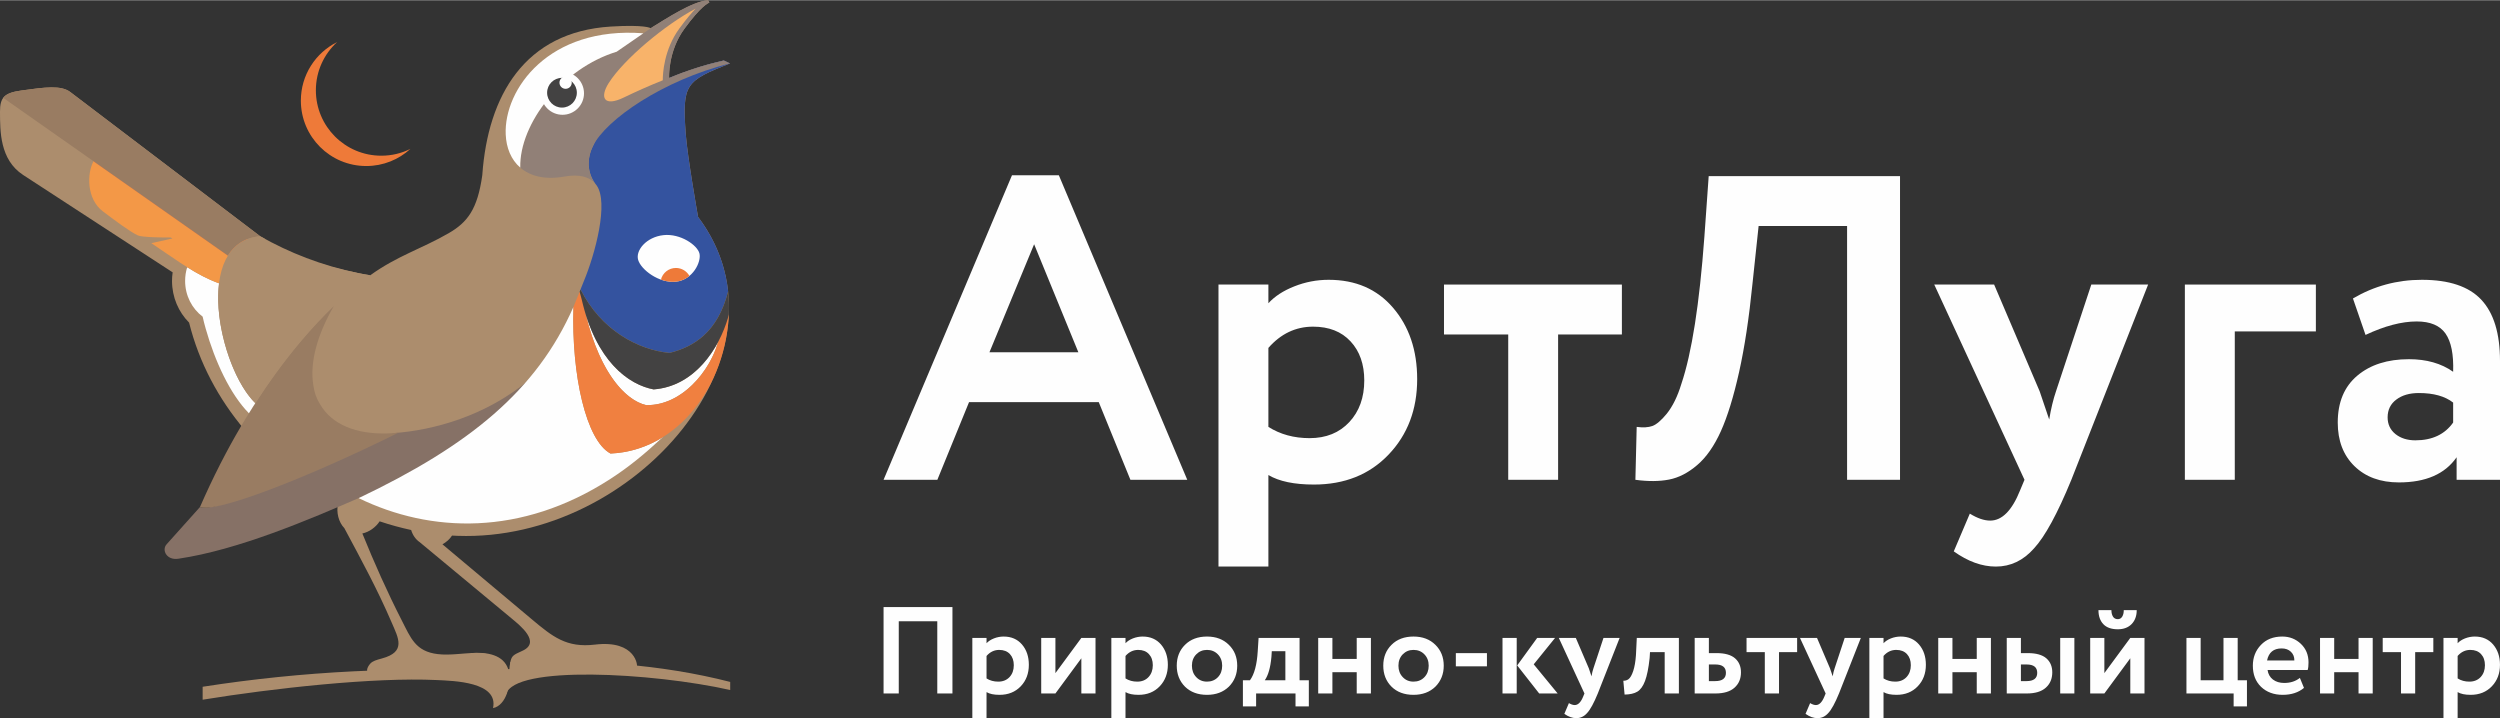 <?xml version="1.0" encoding="UTF-8"?> <svg xmlns="http://www.w3.org/2000/svg" xmlns:xlink="http://www.w3.org/1999/xlink" xmlns:xodm="http://www.corel.com/coreldraw/odm/2003" xml:space="preserve" width="348px" height="100px" version="1.1" style="shape-rendering:geometricPrecision; text-rendering:geometricPrecision; image-rendering:optimizeQuality; fill-rule:evenodd; clip-rule:evenodd" viewBox="0 0 677.65 194.6"><rect x="0" y="0" width="677.65" height="194.6" fill="#333333" stroke="none"/> <defs> <style type="text/css"> .fil3 {fill:#FEFEFE} .fil8 {fill:#434242} .fil12 {fill:#F8B36A} .fil9 {fill:#F39847} .fil7 {fill:#F08040} .fil10 {fill:#EE7A39} .fil2 {fill:#AC8D6D} .fil5 {fill:#997C62} .fil11 {fill:#918077} .fil4 {fill:#867166} .fil6 {fill:#34539F} .fil0 {fill:#FEFEFE;fill-rule:nonzero} .fil1 {fill:#AC8D6D;fill-rule:nonzero} </style> </defs> <g id="Layer_x0020_1">  <g id="_1248126817520"> <g> <path class="fil0" d="M254.08 129.99l-14.58 0 34.81 -82.55 12.7 0 34.81 82.55 -15.41 0 -8.58 -21.05 -35.16 0 -8.59 21.05zm38.22 -34.57l-11.99 -29.28 -12.11 29.28 24.1 0z"></path> <path class="fil0" d="M343.81 153.51l-13.53 0 0 -76.44 13.53 0 0 5.06c1.72,-1.88 4.07,-3.41 7.05,-4.58 2.98,-1.18 6.08,-1.77 9.29,-1.77 7.29,0 13.09,2.51 17.41,7.53 4.39,5.09 6.58,11.56 6.58,19.4 0,8.23 -2.59,15.05 -7.76,20.46 -5.17,5.41 -11.92,8.11 -20.23,8.11 -5.33,0 -9.44,-0.86 -12.34,-2.58l0 24.81zm12.11 -65.03c-4.7,0 -8.74,1.92 -12.11,5.76l0 21.41c3.21,2.03 6.94,3.05 11.17,3.05 4.47,0 8.05,-1.45 10.76,-4.35 2.7,-2.9 4.06,-6.66 4.06,-11.29 0,-4.39 -1.24,-7.92 -3.71,-10.58 -2.47,-2.67 -5.86,-4 -10.17,-4z"></path> <polygon class="fil0" points="408.82,90.6 391.41,90.6 391.41,77.07 439.63,77.07 439.63,90.6 422.34,90.6 422.34,129.99 408.82,129.99 "></polygon> <path class="fil0" d="M515.02 129.99l-14.35 0 0 -68.79 -23.98 0 -1.65 15.52c-0.94,9.41 -2.16,17.44 -3.65,24.11 -1.49,6.66 -3.13,11.99 -4.93,15.99 -1.81,4 -3.94,7.06 -6.41,9.17 -2.47,2.12 -5.02,3.43 -7.65,3.94 -2.62,0.51 -5.66,0.53 -9.11,0.06l0.35 -14.34c1.73,0.23 3.14,0.15 4.24,-0.24 1.09,-0.39 2.39,-1.49 3.88,-3.29 1.64,-2.04 2.97,-4.75 3.99,-8.12 2.83,-8.38 4.9,-21.67 6.24,-39.86l1.17 -16.46 51.86 0 0 82.31z"></path> <path class="fil0" d="M566.87 77.07l15.4 0 -20.81 52.92c-3.76,9.17 -7.14,15.37 -10.11,18.58 -2.9,3.29 -6.35,4.94 -10.35,4.94 -3.76,0 -7.57,-1.37 -11.41,-4.12l4.35 -10.23c2.04,1.26 3.88,1.89 5.53,1.89 3.21,0 5.92,-2.75 8.11,-8.24l1.18 -2.82 -24.46 -52.92 16.23 0 12.34 28.93c0.16,0.39 1.02,2.94 2.59,7.65 0.47,-2.9 1.1,-5.49 1.88,-7.77l9.53 -28.81z"></path> <polygon class="fil0" points="605.76,129.99 592.23,129.99 592.23,77.07 627.74,77.07 627.74,89.77 605.76,89.77 "></polygon> <path class="fil0" d="M641.2 90.72l-3.41 -9.88c5.72,-3.37 11.95,-5.06 18.69,-5.06 7.37,0 12.74,1.8 16.11,5.41 3.37,3.61 5.06,9.13 5.06,16.58l0 32.22 -11.76 0 0 -6.11c-3.14,4.54 -8.35,6.82 -15.64,6.82 -5.02,0 -9.03,-1.47 -12.05,-4.41 -3.02,-2.94 -4.53,-6.88 -4.53,-11.82 0,-5.49 1.76,-9.72 5.29,-12.7 3.53,-2.98 8.2,-4.47 14,-4.47 4.78,0 8.78,1.14 11.99,3.41 0.16,-4.7 -0.53,-8.15 -2.06,-10.35 -1.53,-2.19 -4.13,-3.29 -7.82,-3.29 -4.07,0 -8.7,1.22 -13.87,3.65zm13.52 28.57c4.55,0 7.96,-1.61 10.23,-4.82l0 -5.41c-2.2,-1.72 -5.29,-2.59 -9.29,-2.59 -2.51,0 -4.55,0.59 -6.11,1.77 -1.57,1.17 -2.36,2.78 -2.36,4.82 0,1.88 0.71,3.39 2.12,4.53 1.41,1.13 3.22,1.7 5.41,1.7z"></path> </g> <path class="fil0" d="M258.17 187.91l-4.11 0 0 -19.58 -10.44 0 0 19.58 -4.12 0 0 -23.42 18.67 0 0 23.42zm9.24 6.69l-3.85 0 0 -21.75 3.85 0 0 1.44c0.49,-0.54 1.16,-0.97 2.01,-1.31 0.84,-0.33 1.72,-0.5 2.64,-0.5 2.07,0 3.72,0.72 4.95,2.14 1.25,1.45 1.87,3.29 1.87,5.52 0,2.35 -0.73,4.29 -2.2,5.83 -1.48,1.54 -3.39,2.31 -5.76,2.31 -1.52,0 -2.69,-0.25 -3.51,-0.74l0 7.06zm3.44 -18.5c-1.33,0 -2.48,0.54 -3.44,1.64l0 6.09c0.91,0.58 1.97,0.87 3.18,0.87 1.27,0 2.29,-0.42 3.06,-1.24 0.77,-0.83 1.15,-1.9 1.15,-3.21 0,-1.25 -0.35,-2.26 -1.05,-3.02 -0.7,-0.75 -1.67,-1.13 -2.9,-1.13zm22.26 2.27l-7.03 9.54 -3.85 0 0 -15.06 3.85 0 0 9.54 7.03 -9.54 3.84 0 0 15.06 -3.84 0 0 -9.54zm11.97 16.23l-3.84 0 0 -21.75 3.84 0 0 1.44c0.49,-0.54 1.16,-0.97 2.01,-1.31 0.85,-0.33 1.73,-0.5 2.64,-0.5 2.08,0 3.73,0.72 4.96,2.14 1.24,1.45 1.87,3.29 1.87,5.52 0,2.35 -0.74,4.29 -2.21,5.83 -1.47,1.54 -3.39,2.31 -5.75,2.31 -1.52,0 -2.69,-0.25 -3.52,-0.74l0 7.06zm3.45 -18.5c-1.34,0 -2.49,0.54 -3.45,1.64l0 6.09c0.92,0.58 1.98,0.87 3.18,0.87 1.27,0 2.29,-0.42 3.06,-1.24 0.77,-0.83 1.16,-1.9 1.16,-3.21 0,-1.25 -0.35,-2.26 -1.06,-3.02 -0.7,-0.75 -1.66,-1.13 -2.89,-1.13zm12.68 9.97c-1.49,-1.5 -2.24,-3.39 -2.24,-5.69 0,-2.3 0.75,-4.18 2.24,-5.66 1.5,-1.49 3.48,-2.24 5.96,-2.24 2.45,0 4.42,0.75 5.92,2.24 1.52,1.48 2.27,3.36 2.27,5.66 0,2.27 -0.75,4.17 -2.27,5.69 -1.52,1.47 -3.49,2.21 -5.92,2.21 -2.48,0 -4.46,-0.74 -5.96,-2.21zm3.05 -8.77c-0.79,0.8 -1.18,1.83 -1.18,3.08 0,1.25 0.39,2.28 1.16,3.09 0.77,0.82 1.74,1.23 2.93,1.23 1.2,0 2.19,-0.41 2.96,-1.21 0.77,-0.8 1.15,-1.84 1.15,-3.11 0,-1.25 -0.39,-2.28 -1.17,-3.08 -0.78,-0.8 -1.76,-1.2 -2.94,-1.2 -1.16,0 -2.13,0.4 -2.91,1.2zm16.22 14.12l-3.58 0 0 -7.09 1.91 0c1.18,-1.59 1.89,-4.21 2.11,-7.87l0.23 -3.61 11.11 0 0 11.48 2.51 0 0 7.09 -3.61 0 0 -3.51 -10.68 0 0 3.51zm4.25 -14.96l-0.1 1.54c-0.26,2.9 -0.87,5.01 -1.8,6.33l5.58 0 0 -7.87 -3.68 0zm26.87 11.45l-3.85 0 0 -5.76 -6.59 0 0 5.76 -3.85 0 0 -15.06 3.85 0 0 5.69 6.59 0 0 -5.69 3.85 0 0 15.06zm5.59 -1.84c-1.5,-1.5 -2.24,-3.39 -2.24,-5.69 0,-2.3 0.74,-4.18 2.24,-5.66 1.49,-1.49 3.48,-2.24 5.95,-2.24 2.46,0 4.43,0.75 5.93,2.24 1.51,1.48 2.27,3.36 2.27,5.66 0,2.27 -0.76,4.17 -2.27,5.69 -1.52,1.47 -3.49,2.21 -5.93,2.21 -2.47,0 -4.46,-0.74 -5.95,-2.21zm3.04 -8.77c-0.78,0.8 -1.17,1.83 -1.17,3.08 0,1.25 0.39,2.28 1.16,3.09 0.77,0.82 1.74,1.23 2.92,1.23 1.21,0 2.19,-0.41 2.96,-1.21 0.77,-0.8 1.16,-1.84 1.16,-3.11 0,-1.25 -0.39,-2.28 -1.17,-3.08 -0.78,-0.8 -1.76,-1.2 -2.95,-1.2 -1.16,0 -2.13,0.4 -2.91,1.2zm22.82 3.25l-8.43 0 0 -3.58 8.43 0 0 3.58zm13.62 -7.7l4.85 0 -5.79 7.16 6.49 7.9 -5.01 0 -5.96 -7.6 5.42 -7.46zm-5.55 15.06l-3.85 0 0 -15.06 3.85 0 0 15.06zm23.52 -15.06l4.38 0 -5.92 15.06c-1.07,2.61 -2.03,4.37 -2.88,5.28 -0.82,0.94 -1.81,1.41 -2.94,1.41 -1.08,0 -2.16,-0.39 -3.25,-1.17l1.24 -2.91c0.58,0.35 1.1,0.53 1.57,0.53 0.92,0 1.69,-0.78 2.31,-2.34l0.33 -0.8 -6.95 -15.06 4.61 0 3.52 8.23c0.04,0.11 0.29,0.84 0.73,2.18 0.14,-0.83 0.31,-1.56 0.54,-2.21l2.71 -8.2zm20.44 15.06l-3.85 0 0 -11.21 -3.98 0 -0.1 1.61c-0.29,2.72 -0.71,4.79 -1.25,6.22 -0.55,1.43 -1.24,2.39 -2.08,2.89 -0.83,0.5 -1.99,0.77 -3.46,0.79l-0.34 -3.75c0.49,0.02 0.95,-0.11 1.38,-0.4 0.49,-0.36 0.92,-1.1 1.3,-2.24 0.38,-1.14 0.62,-2.57 0.74,-4.29l0.23 -4.68 11.41 0 0 15.06zm9.9 0l-5.62 0 0 -15.06 3.85 0 0 4.12 2.08 0c2.25,0 3.92,0.47 5,1.4 1.08,0.94 1.62,2.21 1.62,3.82 0,1.71 -0.58,3.1 -1.74,4.14 -1.16,1.05 -2.89,1.58 -5.19,1.58zm-0.03 -7.86l-1.74 0 0 4.51 1.71 0c1.94,0 2.91,-0.75 2.91,-2.24 0,-1.52 -0.96,-2.27 -2.88,-2.27zm13.42 -3.35l-4.95 0 0 -3.85 13.71 0 0 3.85 -4.91 0 0 11.21 -3.85 0 0 -11.21zm21.65 -3.85l4.38 0 -5.92 15.06c-1.07,2.61 -2.03,4.37 -2.88,5.28 -0.83,0.94 -1.81,1.41 -2.95,1.41 -1.07,0 -2.15,-0.39 -3.24,-1.17l1.24 -2.91c0.58,0.35 1.1,0.53 1.57,0.53 0.91,0 1.68,-0.78 2.31,-2.34l0.33 -0.8 -6.96 -15.06 4.62 0 3.51 8.23c0.05,0.11 0.29,0.84 0.74,2.18 0.13,-0.83 0.31,-1.56 0.54,-2.21l2.71 -8.2zm10.53 21.75l-3.84 0 0 -21.75 3.84 0 0 1.44c0.5,-0.54 1.16,-0.97 2.01,-1.31 0.85,-0.33 1.73,-0.5 2.65,-0.5 2.07,0 3.72,0.72 4.95,2.14 1.25,1.45 1.87,3.29 1.87,5.52 0,2.35 -0.73,4.29 -2.21,5.83 -1.47,1.54 -3.39,2.31 -5.75,2.31 -1.52,0 -2.69,-0.25 -3.52,-0.74l0 7.06zm3.45 -18.5c-1.34,0 -2.49,0.54 -3.45,1.64l0 6.09c0.92,0.58 1.98,0.87 3.18,0.87 1.27,0 2.3,-0.42 3.06,-1.24 0.77,-0.83 1.16,-1.9 1.16,-3.21 0,-1.25 -0.35,-2.26 -1.05,-3.02 -0.71,-0.75 -1.67,-1.13 -2.9,-1.13zm25.66 11.81l-3.84 0 0 -5.76 -6.59 0 0 5.76 -3.85 0 0 -15.06 3.85 0 0 5.69 6.59 0 0 -5.69 3.84 0 0 15.06zm9.71 0l-5.42 0 0 -15.06 3.84 0 0 4.12 1.88 0c2.25,0 3.92,0.47 5,1.4 1.08,0.94 1.62,2.21 1.62,3.82 0,1.71 -0.58,3.1 -1.74,4.14 -1.16,1.05 -2.88,1.58 -5.18,1.58zm12.91 0l-3.84 0 0 -15.06 3.84 0 0 15.06zm-12.95 -7.86l-1.54 0 0 4.51 1.51 0c1.94,0 2.91,-0.75 2.91,-2.24 0,-1.52 -0.96,-2.27 -2.88,-2.27zm28.11 -1.68l-7.03 9.54 -3.84 0 0 -15.06 3.84 0 0 9.54 7.03 -9.54 3.85 0 0 15.06 -3.85 0 0 -9.54zm-8.63 -13.05l3.51 0c0,0.74 0.15,1.33 0.44,1.78 0.28,0.44 0.72,0.67 1.3,0.67 0.51,0 0.91,-0.23 1.19,-0.69 0.28,-0.46 0.42,-1.04 0.42,-1.76l3.51 0c0,1.56 -0.46,2.82 -1.37,3.77 -0.92,0.94 -2.17,1.42 -3.75,1.42 -1.74,0 -3.05,-0.46 -3.93,-1.39 -0.88,-0.92 -1.32,-2.19 -1.32,-3.8zm36.64 22.59l-12.79 0 0 -15.06 3.85 0 0 11.48 6.19 0 0 -11.48 3.85 0 0 11.48 2.51 0 0 7.09 -3.61 0 0 -3.51zm17.96 -4.22l1.11 2.71c-1.5,1.25 -3.42,1.88 -5.76,1.88 -2.41,0 -4.37,-0.73 -5.89,-2.18 -1.47,-1.43 -2.21,-3.33 -2.21,-5.72 0,-2.23 0.73,-4.1 2.18,-5.62 1.45,-1.52 3.38,-2.28 5.79,-2.28 1.98,0 3.67,0.66 5.05,1.98 1.38,1.31 2.07,2.99 2.07,5.02 0,0.89 -0.07,1.58 -0.23,2.07l-10.87 0c0.15,1.09 0.64,1.95 1.45,2.58 0.82,0.62 1.84,0.93 3.06,0.93 1.68,0 3.09,-0.45 4.25,-1.37zm-4.95 -7.99c-2.19,0 -3.5,1.09 -3.95,3.27l7.4 0c0.02,-0.95 -0.29,-1.74 -0.92,-2.35 -0.64,-0.62 -1.48,-0.92 -2.53,-0.92zm24.69 12.21l-3.84 0 0 -5.76 -6.6 0 0 5.76 -3.84 0 0 -15.06 3.84 0 0 5.69 6.6 0 0 -5.69 3.84 0 0 15.06zm7.67 -11.21l-4.96 0 0 -3.85 13.72 0 0 3.85 -4.92 0 0 11.21 -3.84 0 0 -11.21zm15.35 17.9l-3.84 0 0 -21.75 3.84 0 0 1.44c0.49,-0.54 1.16,-0.97 2.01,-1.31 0.85,-0.33 1.73,-0.5 2.64,-0.5 2.08,0 3.73,0.72 4.96,2.14 1.24,1.45 1.87,3.29 1.87,5.52 0,2.35 -0.74,4.29 -2.21,5.83 -1.47,1.54 -3.39,2.31 -5.75,2.31 -1.52,0 -2.69,-0.25 -3.52,-0.74l0 7.06zm3.45 -18.5c-1.34,0 -2.49,0.54 -3.45,1.64l0 6.09c0.92,0.58 1.98,0.87 3.18,0.87 1.27,0 2.29,-0.42 3.06,-1.24 0.77,-0.83 1.16,-1.9 1.16,-3.21 0,-1.25 -0.35,-2.26 -1.06,-3.02 -0.7,-0.75 -1.66,-1.13 -2.89,-1.13z"></path> <g> <g> <path class="fil1" d="M54.93 186.09c27.04,-4.21 54.58,-5.61 82.17,-4.02 1.95,2.95 0.07,9.16 -3.46,9.8 1.54,-7.12 -10.68,-7.38 -15.31,-7.6 -16.91,-0.81 -44.45,2.24 -63.4,5.33l0 -3.51z"></path> <path class="fil1" d="M127.48 176.97c4.72,-0.4 9.03,0.54 10.28,4.35 0.13,-0.01 0.16,-0.01 0.32,0 0.03,-0.59 0.06,-0.96 0.26,-1.93 20.74,-0.75 40.82,0.58 59.59,5.39l0 2.19c-21.09,-4.72 -58.71,-6.81 -60.74,1.17l-9.71 -11.17z"></path> </g> <g> <path class="fil2" d="M181.37 21.07c3.97,-1.56 8.64,-3.38 14.82,-4.73l1.67 0.79c-12.07,4.79 -12.94,5.55 -11.99,18.99 0.44,6.26 3.35,22.61 3.35,22.61 27.35,36.36 -16.92,88.17 -65.16,86.45 -0.51,-0.01 -1.02,-0.04 -1.53,-0.07 -0.65,1.01 -1.55,1.77 -2.6,2.37l24.15 20.26c5.7,4.78 9.46,7.86 17.22,6.92 11.12,-1.33 11.74,5.95 11.27,6.29 -4.68,-1.19 -27.45,-0.58 -33.68,-0.69 -0.58,-0.02 -0.7,-0.17 -0.52,-1.01 0.35,-1.53 0.76,-1.8 3.18,-2.88 5.23,-2.32 -0.61,-6.92 -2.89,-8.81l-24.88 -20.65c-1.13,-0.78 -1.92,-1.93 -2.33,-3.31 -2.87,-0.62 -5.72,-1.4 -8.54,-2.35 -1.07,1.63 -2.83,2.89 -4.69,3.29 3.24,7.99 6.76,15.89 10.68,23.56 2.43,4.74 3.72,8.42 9.76,9.14 6.58,0.8 14.37,-2.69 17.66,3.18 0.96,1.69 1.43,3.36 0.5,2.73 -2.36,-1.58 -31.51,-0.87 -36.93,-1 -0.61,-0.05 -0.53,-1.2 0.48,-2.33 0.64,-0.71 1.67,-1 3.15,-1.4 6.65,-1.79 4.45,-5.54 2.67,-9.69 -3.86,-8.99 -8.13,-16.8 -12.85,-25.63l0 0c-1.58,-1.64 -2.22,-4.3 -1.72,-6.62 -19.15,-9.82 -34.94,-27.29 -40.36,-49.09 -2.85,-2.86 -4.63,-6.87 -4.63,-11.31 0,-0.79 0.06,-1.56 0.17,-2.32l-40.52 -26.39c-6.37,-4.15 -6.25,-11.95 -6.28,-17.1 -0.02,-3.93 1.17,-5.16 5.79,-5.8 6.46,-0.9 10.77,-1.48 13.27,0.42 2.42,1.84 48.07,36.51 51.28,38.94l0.06 0.04 0.12 0.1 1.21 0.67 0.12 0.29c7.04,4.83 15.89,7.07 25.25,9.03 1.1,0.23 2.19,0.43 3.27,0.59 7.33,-5.29 13.94,-7.17 21.28,-11.42 5.1,-2.95 7.78,-6.51 9.07,-15.63l0.02 -0.21c1.53,-21.42 11.47,-38.7 34.79,-40.15 9.45,-0.59 10.86,0.44 10.86,0.44 3.66,-2.24 11.32,-7.27 15.53,-7.58l0.37 0.6c-0.49,0.32 -2.23,0.94 -6.77,7.13 -4.53,6.18 -4.15,13.34 -4.15,13.34z"></path> <path class="fil3" d="M54.93 85.77c0.24,1.08 0.51,2.15 0.82,3.23 2.5,8.87 6.64,17.8 11.72,22.95 1.46,1.48 3.23,1.6 4.78,2.61 -1.21,-1.55 -1.98,-3.73 -3.04,-5.35 -6.1,-5.89 -11.23,-21.27 -9.84,-32.48 -2.89,-1.01 -5.76,-2.56 -8.63,-4.36 -0.36,1.17 -0.56,2.41 -0.56,3.71 0,3.98 1.87,7.52 4.75,9.69z"></path> <path class="fil4" d="M143.49 102.84l-0.01 0.01c-12.16,13.87 -29.29,24.72 -45.56,31.8 -14.23,6.19 -33.32,14.34 -49.59,16.74 -3.22,0.47 -4.53,-2.39 -3.19,-3.89l9.06 -10.12c4.14,1.68 27.25,-9.03 52.59,-20.05 10.71,-0.78 24.98,-4.63 36.7,-14.49z"></path> <path class="fil5" d="M54.2 137.38c0.41,-0.95 0.84,-1.9 1.26,-2.83 1.85,-4.08 3.74,-7.93 5.66,-11.55 6.96,-13.17 17.2,-28.43 29.39,-40.15 -4.54,7.86 -6.58,15.37 -5.59,21.43 0.25,1.96 0.85,3.66 1.76,5.11 0.42,0.74 0.91,1.45 1.47,2.11 4.08,4.79 11.19,6.59 19.83,5.73 -25.13,12.46 -49.58,21.85 -53.78,20.15z"></path> <path class="fil6" d="M158.22 76.24c3.12,-7.44 6.85,-21.44 3.48,-26.08l-0.2 -0.26c-2.02,-2.5 -2.6,-6.16 -1.05,-9.78 4.15,-9.62 12.62,-15.46 21.12,-19.12l0 -0.01c4.97,-1.95 9.2,-3.39 14.62,-4.65l1.67 0.79c-12.07,4.79 -12.94,5.55 -11.99,18.99 0.44,6.26 3.35,22.61 3.35,22.61 4.64,6.17 7.37,12.99 8.15,20.2 -2.84,11.13 -9.33,15.04 -15.9,16.67 -8.43,-0.83 -18.49,-6.05 -24.11,-17.22 0.27,-0.7 0.56,-1.42 0.86,-2.14z"></path> <path class="fil3" d="M183.23 76.29c4.58,-0.49 6.93,-5.42 6.36,-7.66 -0.56,-2.24 -5.15,-5.45 -9.74,-4.96 -4.59,0.49 -7.65,4.1 -6.87,6.73 0.78,2.64 5.66,6.38 10.25,5.89z"></path> <path class="fil3" d="M197.57 84.72c0,0.12 0,0.25 -0.01,0.37l0.01 -0.37zm-0.01 0.46l-0.02 0.19 0.01 -0.17 0.01 -0.02zm-2.93 7.5c-2.19,7.86 -9.83,17.26 -19.48,17.07 -5.5,-1.25 -12.48,-8.53 -16.36,-24.51 4.28,13.71 12.2,19.08 18.39,20.25 8.28,-0.64 14.02,-6.41 17.45,-12.81zm-37.51 -13.66l0 0 0 0 -0.04 0.08 0.07 -0.17 0 0.01 -0.01 0.01 -0.01 0.02 0 0.01 0 0.01 -0.01 0.02 0 0.01zm0.03 -0.09l0.01 -0.02 0 0 -0.01 0.02zm22.59 39.46l-0.43 0.35c-4.43,4.11 -8.73,7.7 -13.9,11.04 -24.1,15.58 -48.75,14.65 -68.19,5.18 29.98,-14.3 48.21,-29.07 58.22,-51.84 -0.58,18.57 3.47,36.28 10.05,39.75 5.21,-0.22 10.02,-1.83 14.25,-4.48z"></path> <path class="fil7" d="M155.44 83.12l1.68 -4.1c0.44,0.75 0.72,1.77 0.88,2.6 3.65,18.51 11.26,26.79 17.15,28.13 10.84,0.21 19.15,-11.69 20.04,-19.9 0.07,-0.69 2,-3.46 2.13,-4.15 0.03,-0.12 0.21,-0.79 0.25,-0.99 -0.66,19.85 -13.98,37.39 -32.08,38.16 -6.58,-3.47 -10.63,-21.18 -10.05,-39.75z"></path> <path class="fil8" d="M157.12 79.02c0.18,0.71 0.36,1.39 0.55,2.06 3.87,16.82 12.73,23.13 19.51,24.41 11.15,-0.86 17.71,-11.04 20.19,-19.52 0.04,-0.15 0.13,-0.5 0.19,-0.8 0.09,-2.11 0.03,-4.19 -0.19,-6.24 -2.84,11.13 -9.33,15.04 -15.9,16.67 -8.43,-0.83 -18.49,-6.05 -24.11,-17.22l0 0.01 -0.01 0.01 0 0.02 -0.01 0.01 0 0.01 -0.16 0.41 -0.01 0.01 0 0.01 0 0.01 -0.01 0.01 0 0.01 0 0.01 0 0 -0.01 0.02 0 0.01 -0.01 0.01 -0.01 0.02 0 0.01 0 0.01 -0.01 0.02 0 0.01z"></path> <g> <path class="fil9" d="M72.55 76.78l8.91 6.28c-0.26,-2.24 -5.37,-6.35 -7.49,-8.3 -0.27,-5.82 -8.57,-11.43 -12.52,-14.41l0.35 4c-0.05,-0.06 -0.34,-0.33 -0.4,-0.46 -0.4,-0.78 -0.94,-2.58 -1.72,-3.79 -1.14,-1.76 -2.69,-2.72 -4.62,-3.98 -3.56,-2.33 -7.05,-4.52 -10.63,-6.66 -3.03,-1.82 -7.37,-4.46 -10.42,-5.48 -3.02,-1.02 -4.93,-1.45 -8.66,-0.34 -1.78,3.25 -1.96,10.26 2.6,13.64 3.21,2.4 7.25,5.47 9.43,6.47 1.16,0.53 6.96,0.58 8.77,0.55 0.17,0 0.52,0.23 0.58,0.27l-5.7 1.28c10.58,7.09 20.47,15.29 31.52,10.93z"></path> <path class="fil7" d="M72.47 76.8l0.07 0.04 8.85 6.22 -0.01 -0.01c-0.3,-2.24 -5.37,-6.32 -7.49,-8.27 -0.26,-5.82 -8.56,-11.43 -12.51,-14.41l0.34 4c-0.04,-0.06 -0.33,-0.33 -0.39,-0.45 -0.4,-0.79 -0.94,-2.59 -1.73,-3.8 -1.14,-1.76 -2.68,-2.72 -4.61,-3.98 -3.56,-2.32 -7.05,-4.52 -10.63,-6.66 -3.03,-1.81 -7.37,-4.46 -10.42,-5.48 -3,-1.01 -4.9,-1.45 -8.59,-0.36l-0.08 0.02 47.2 33.14 0 0z"></path> </g> <path class="fil5" d="M70.52 63.97c0,0 -48.95,-37.18 -51.46,-39.08 -2.5,-1.9 -6.81,-1.32 -13.27,-0.42 -2.58,0.36 -4.09,0.9 -4.92,1.99l60.91 42.76c1.82,-2.93 4.64,-4.89 8.75,-5.25l-0.01 0zm0.16 0.09l0 0 -0.06 -0.03 0.06 0.03z"></path> <path class="fil2" d="M70.53 63.97c7.91,4.48 16.61,7.91 26.57,9.99 1.1,0.23 2.19,0.43 3.27,0.59l-0.18 0.13c-1.64,1.19 -3.25,2.46 -4.83,3.8 -10.26,8.65 -18.92,19.45 -26.15,30.73 -9.82,-9.49 -17.17,-43.64 1.32,-45.24z"></path> <path class="fil10" d="M183.21 72.57c1.58,0 2.95,0.87 3.67,2.16 -0.98,0.81 -2.21,1.41 -3.65,1.56 -1.38,0.15 -2.78,-0.09 -4.08,-0.56 0.46,-1.81 2.1,-3.16 4.06,-3.16z"></path> <path class="fil10" d="M111.25 40.29c-3.15,2.89 -7.36,4.65 -11.97,4.65 -9.8,0 -17.73,-7.93 -17.73,-17.73 0,-6.95 4,-12.97 9.83,-15.87 -3.54,3.24 -5.76,7.9 -5.76,13.07 0,9.8 7.94,17.73 17.73,17.73 2.84,0 5.52,-0.66 7.9,-1.85z"></path> <path class="fil11" d="M167.14 13.96l7.25 -5c0.11,0.01 -0.11,-0.01 0,0l2.5 -1.72c4.04,-2.46 10.69,-6.92 15.03,-7.24l0.37 0.6c-0.49,0.32 -2.23,0.94 -6.77,7.13 -4.3,5.86 -4.17,12.6 -4.15,13.29l0 0.05 0.02 0c4.68,-2.05 9.81,-3.57 14.8,-4.73l1.67 0.78c-18.21,4.58 -33.6,15.24 -37.14,22.4 -0.09,0.2 -0.18,0.4 -0.27,0.6 -1.5,3.49 -1.01,7.03 0.85,9.52l0 0c-1.57,-1.74 -4.2,-2.58 -8.29,-1.85 -5.34,0.95 -9.33,-0.12 -11.99,-2.42 -0.27,-11.98 11.45,-26.95 26.12,-31.41z"></path> <g> <path class="fil3" d="M174.4 8.96l0 0 0 0 0 0zm0 0l0 0 0 0zm0.01 0l0 0 0 0 0 0 0 0 -0.01 0 0 0 0 0 0.01 0zm0 0l0 0 0 0 0 0 0 0 0 0 0 0zm0 0l0.01 0 -0.01 0zm0.01 0l0 0 0 0zm0 0l0 0 0 0 0 0zm0 0l0 0 0 0zm0 0l0 0 0 0zm0 0l0 0 0 0zm0 0l0 0 0 0zm0 0l0 0 0 0zm0 0l0 0 0 0zm-0.02 0l0 0 0 0zm-0.11 0.07l0.07 -0.07c-25.63,-1.95 -37.79,15.19 -37.28,27.41 0.15,3.65 1.46,6.86 3.94,9 -0.27,-11.98 11.45,-26.95 26.12,-31.41l7.15 -4.93z"></path> </g> <path class="fil3" d="M152.47 19.41c3.22,0 5.83,2.6 5.83,5.82 0,3.21 -2.61,5.82 -5.83,5.82 -3.21,0 -5.82,-2.61 -5.82,-5.82 0,-3.22 2.61,-5.82 5.82,-5.82z"></path> <path class="fil8" d="M152.33 21.04c2.23,0 4.03,1.8 4.03,4.03 0,2.22 -1.8,4.03 -4.03,4.03 -2.23,0 -4.03,-1.81 -4.03,-4.03 0,-2.23 1.8,-4.03 4.03,-4.03z"></path> <path class="fil12" d="M179.65 21.7c-3.66,1.46 -7.23,3.06 -10.59,4.68 -5.32,2.58 -6.58,0.04 -4.06,-3.94 4.13,-6.51 15.37,-15.86 23.57,-20.17 -1.09,1.12 -2.52,2.8 -4.4,5.36 -4.22,5.76 -4.52,12.3 -4.52,14.07z"></path> <path class="fil3" d="M153.31 20.68c0.92,0 1.67,0.75 1.67,1.67 0,0.92 -0.75,1.66 -1.67,1.66 -0.92,0 -1.66,-0.74 -1.66,-1.66 0,-0.92 0.74,-1.67 1.66,-1.67z"></path> </g> </g> </g> </g> </svg> 